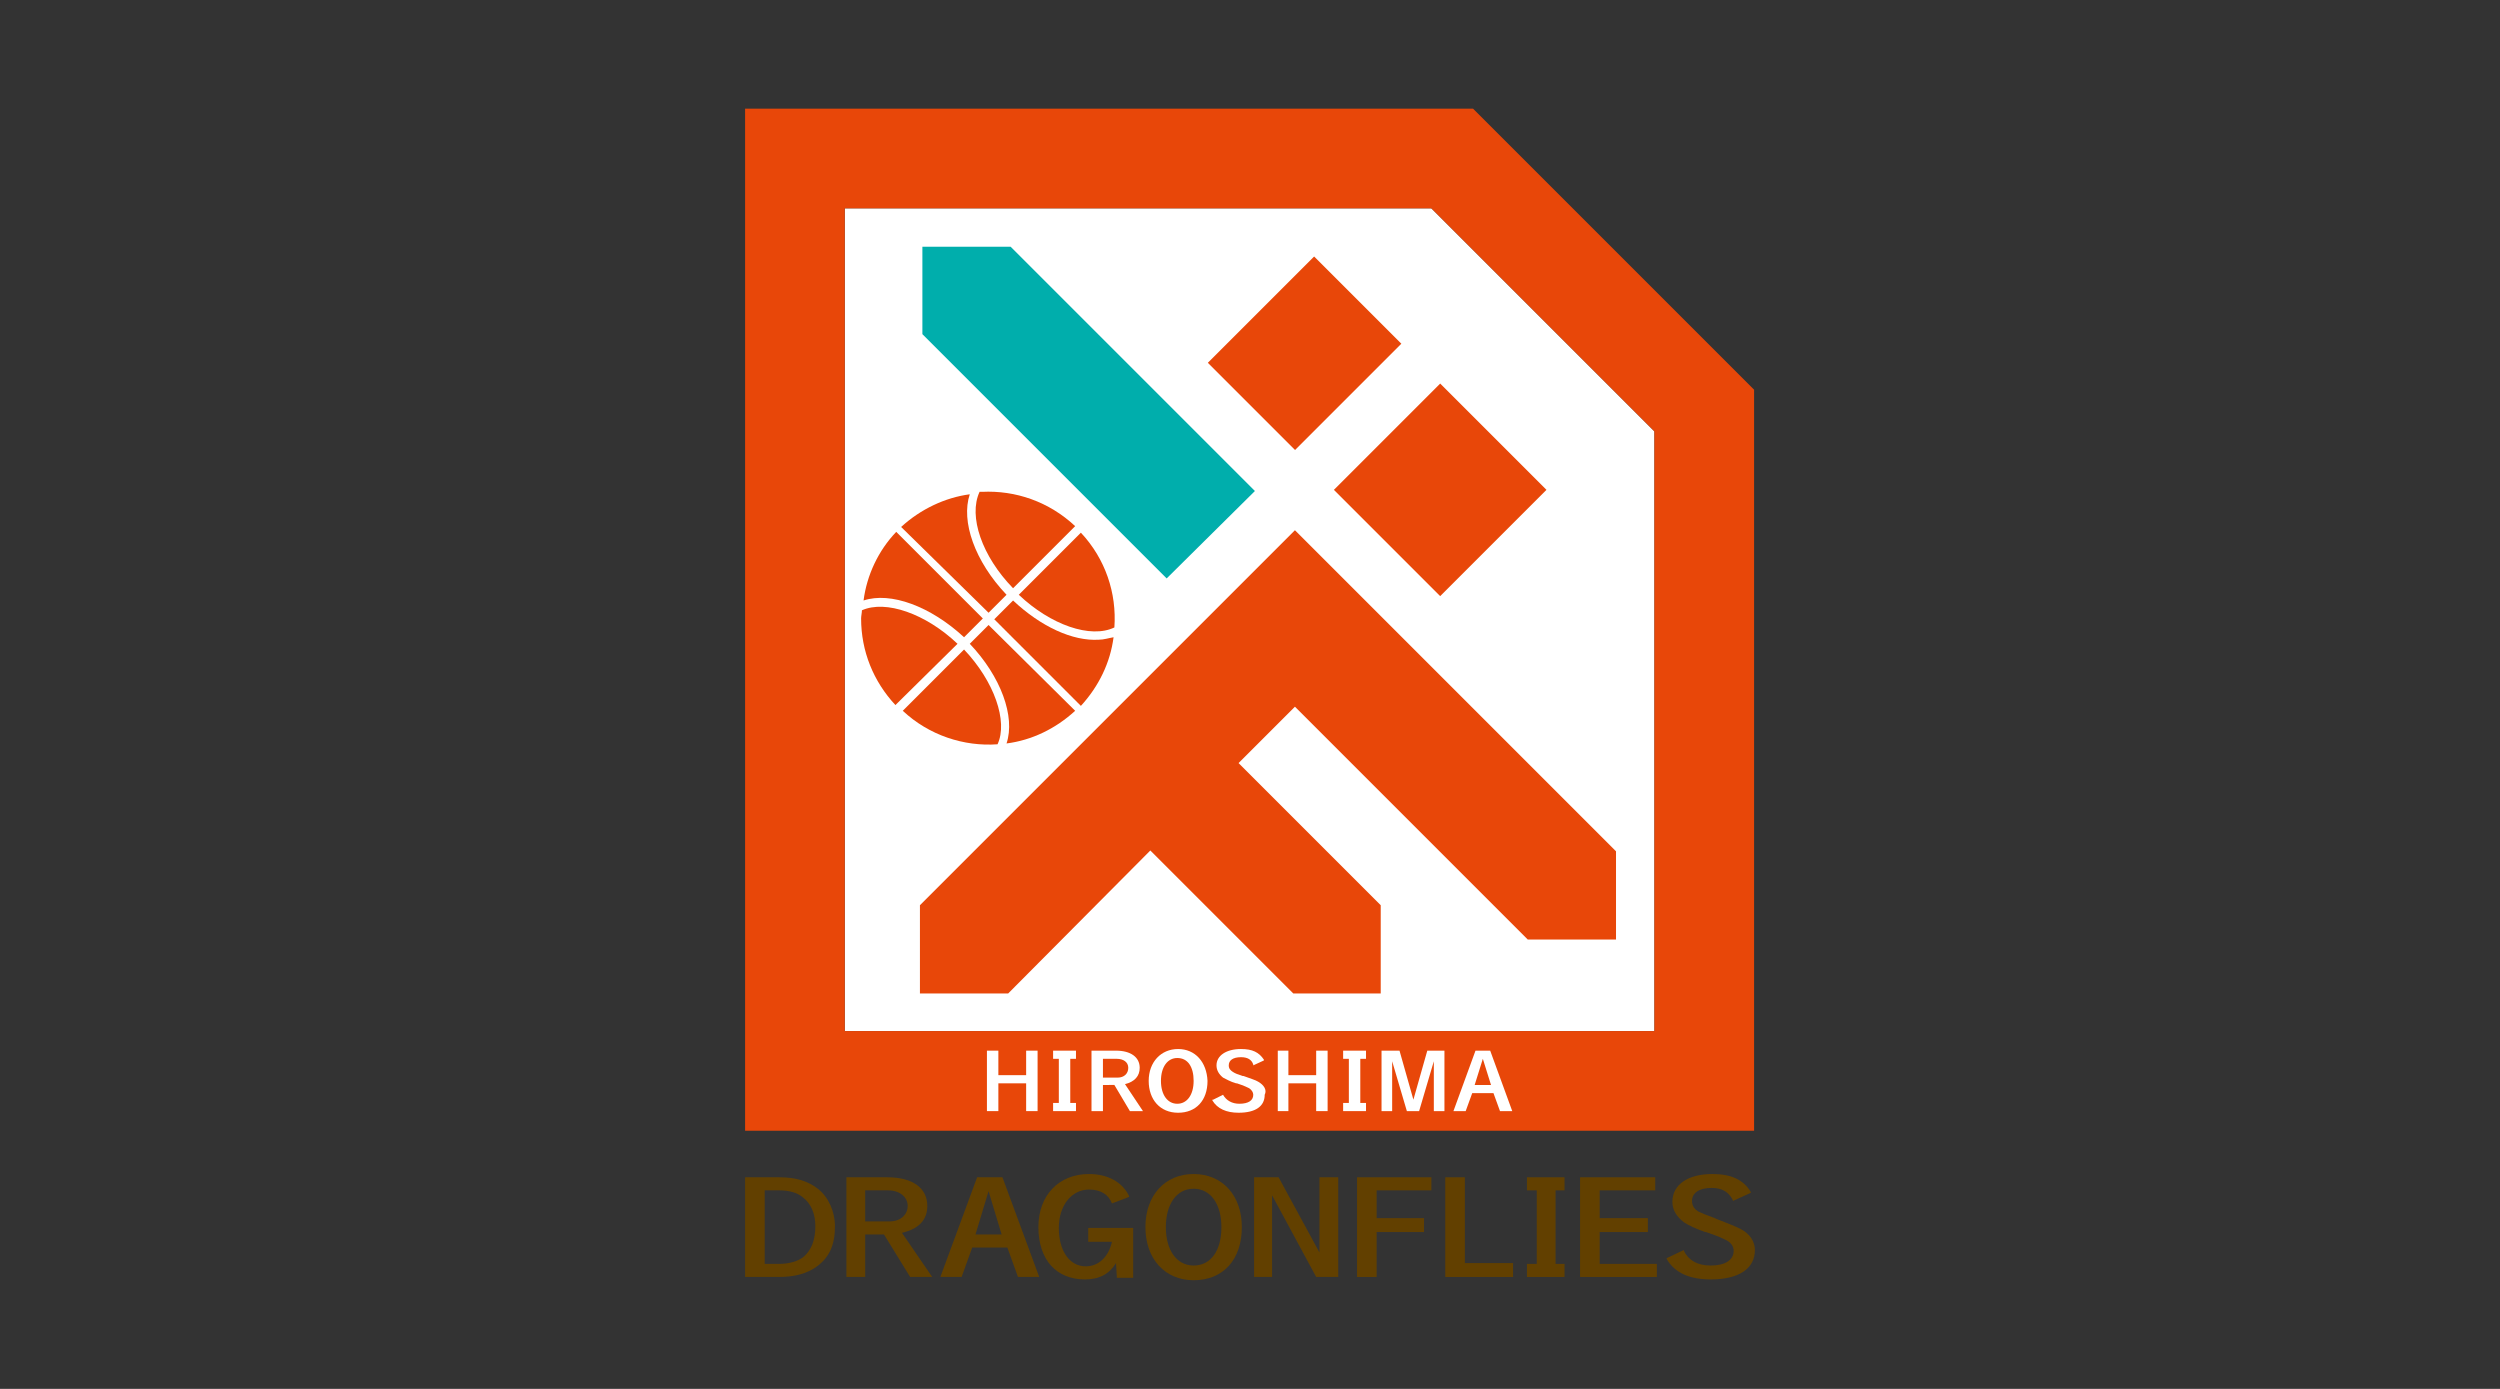 <?xml version="1.0" encoding="utf-8"?>
<!-- Generator: Adobe Illustrator 26.4.1, SVG Export Plug-In . SVG Version: 6.00 Build 0)  -->
<svg version="1.1" id="レイヤー_1" xmlns="http://www.w3.org/2000/svg" xmlns:xlink="http://www.w3.org/1999/xlink" x="0px"
	 y="0px" viewBox="0 0 306 170" style="enable-background:new 0 0 306 170;" xml:space="preserve">
<rect x="0" y="0" width="306" height="170" fill="#333333" stroke="none"/>
<style type="text/css">
	.st0{fill:#FFFFFF;}
	.st1{fill:#624000;}
	.st2{fill:#00AEAC;}
	.st3{fill:#E84709;}
</style>
<g>
	<polygon class="st0" points="103.4,126.2 202.5,126.2 202.5,52.8 175.2,25.5 103.4,25.5 	"/>
	<g>
		<polygon class="st1" points="186.9,145.7 188.1,145.7 188.1,154.7 186.9,154.7 186.9,156.3 188.1,156.3 190.4,156.3 191.5,156.3 
			191.5,154.7 190.4,154.7 190.4,145.7 191.5,145.7 191.5,144.1 186.9,144.1 		"/>
		<path class="st1" d="M100.1,145.5c-1.3-1-2.8-1.4-4.7-1.4h-4.2v12.2h4.2c1.8,0,3.4-0.4,4.6-1.3c1.5-1.1,2.2-2.6,2.2-4.9
			C102.2,148.3,101.4,146.5,100.1,145.5z M98.4,153.8c-0.7,0.6-1.9,0.9-3,0.9h-1.8v-9h1.8c1.2,0,2.2,0.3,2.8,0.8
			c1.1,0.8,1.6,2.1,1.6,3.6C99.8,151.8,99.3,153,98.4,153.8z"/>
		<path class="st1" d="M113.5,147.6c0-2.2-1.8-3.5-4.9-3.5h-5v12.2h2.3v-5.2h2.3l3.2,5.2h2.7l-3.7-5.4
			C112.5,150.4,113.5,149.3,113.5,147.6z M105.9,149.5v-3.8h2.8c1.4,0,2.4,0.8,2.4,1.9s-0.9,1.9-2.2,1.9H105.9z"/>
		<path class="st1" d="M119.6,144.1l-4.5,12.2h2.6l1.3-3.6h4.3l1.3,3.6h2.6l-4.5-12.2H119.6z M119.4,151.1l1.6-5.3l1.6,5.3H119.4z"
			/>
		<path class="st1" d="M133.2,150.3v1.7h2.9c-0.4,1.8-1.6,3-3.2,3c-2,0-3.3-1.9-3.3-4.7c0-2.8,1.6-4.7,3.7-4.7
			c1.4,0,2.4,0.6,2.8,1.7l0,0l2.1-0.8l0-0.1c-0.8-1.7-2.6-2.7-4.9-2.7c-3.7,0-6.2,2.6-6.2,6.5c0,4,2.2,6.4,5.7,6.4
			c1.8,0,3-0.7,3.8-2l0.1,1.7l0,0.1h2v-6.1H133.2z"/>
		<path class="st1" d="M146.1,143.7c-3.5,0-5.9,2.6-5.9,6.5c0,3.9,2.4,6.5,5.9,6.5c3.6,0,5.9-2.5,5.9-6.5
			C152,146.3,149.6,143.7,146.1,143.7z M146.1,145.5c2.1,0,3.4,1.9,3.4,4.7c0,2.9-1.3,4.7-3.4,4.7c-2.1,0-3.4-1.9-3.4-4.7
			C142.7,147.4,144,145.5,146.1,145.5z"/>
		<polygon class="st1" points="161.5,153.3 156.5,144.1 153.5,144.1 153.5,156.3 155.7,156.3 155.7,146.3 161.1,156.3 163.8,156.3 
			163.8,144.1 161.5,144.1 		"/>
		<polygon class="st1" points="166.1,156.3 168.5,156.3 168.5,150.8 174.3,150.8 174.3,149.1 168.5,149.1 168.5,145.7 175.2,145.7 
			175.2,144.1 166.1,144.1 		"/>
		<polygon class="st1" points="179.3,144.1 176.9,144.1 176.9,156.3 185.2,156.3 185.2,154.6 179.3,154.6 		"/>
		<polygon class="st1" points="195.8,150.8 201.7,150.8 201.7,149.1 195.8,149.1 195.8,145.7 202.6,145.7 202.6,144.1 193.4,144.1 
			193.4,156.3 202.8,156.3 202.8,154.7 195.8,154.7 		"/>
		<path class="st1" d="M213,150.4c-0.6-0.3-1.6-0.7-2.9-1.2l-0.2-0.1c-1.1-0.4-1.6-0.6-2-0.8c-0.5-0.3-0.8-0.7-0.8-1.3
			c0-1,0.9-1.6,2.4-1.6c1.3,0,2.1,0.5,2.6,1.5l0,0.1l2.2-1l0-0.1c-0.9-1.5-2.4-2.2-4.7-2.2c-3,0-4.9,1.3-4.9,3.4
			c0,1,0.5,1.8,1.4,2.5c0.6,0.4,1.5,0.8,2.6,1.2l0.1,0c1.5,0.5,2.1,0.8,2.5,1c0.6,0.3,0.9,0.8,0.9,1.3c0,1.1-1,1.8-2.8,1.8
			c-1.6,0-2.7-0.6-3.3-1.8l0-0.1l-2.1,1l0,0.1c1,1.7,2.8,2.5,5.4,2.5c3.4,0,5.4-1.3,5.4-3.6C214.8,152,214.2,151,213,150.4z"/>
	</g>
	<g>
		<g>
			<g>
				<polygon class="st2" points="153.6,60.1 123.7,30.2 112.9,30.2 112.9,40.9 142.8,70.8 				"/>
				<polygon class="st3" points="158.5,64.9 112.6,110.8 112.6,121.6 123.4,121.6 140.8,104.1 158.3,121.6 169,121.6 169,110.8 
					151.6,93.4 158.5,86.5 187,115 197.8,115 197.8,104.2 				"/>
				
					<rect x="167.1" y="50.7" transform="matrix(0.707 -0.707 0.707 0.707 9.285 142.252)" class="st3" width="18.4" height="18.4"/>
				
					<rect x="150.5" y="35.7" transform="matrix(0.707 -0.707 0.707 0.707 16.196 125.569)" class="st3" width="18.4" height="15.1"/>
			</g>
			<path class="st3" d="M214.7,138.4l-123.5,0l0-125.1h89.1l34.4,34.4V138.4z M103.4,126.2h99.1V52.8l-27.3-27.3h-71.8L103.4,126.2z
				"/>
			<g>
				<polygon class="st0" points="122.2,128.6 122.2,131.6 125.6,131.6 125.6,128.6 127,128.6 127,136 125.6,136 125.6,132.6 
					122.2,132.6 122.2,136 120.8,136 120.8,128.6 				"/>
				<polygon class="st0" points="131.7,129.6 131.7,128.6 131,128.6 129.6,128.6 128.9,128.6 128.9,129.6 129.6,129.6 129.6,135 
					128.9,135 128.9,136 129.6,136 131,136 131.7,136 131.7,135 131,135 131,129.6 				"/>
				<path class="st0" d="M136.6,128.6c1.8,0,2.9,0.8,2.9,2.1c0,1-0.6,1.7-1.8,2l2.2,3.3h-1.6l-1.9-3.2H135v3.2h-1.4v-7.4H136.6z
					 M135,131.9h1.8c0.8,0,1.3-0.5,1.3-1.2c0-0.7-0.6-1.1-1.4-1.1H135V131.9z"/>
				<path class="st0" d="M144.2,128.4c-2.1,0-3.6,1.6-3.6,3.9c0,2.3,1.4,3.9,3.6,3.9c2.2,0,3.6-1.5,3.6-3.9
					C147.7,130,146.3,128.4,144.2,128.4z M146.1,132.3c0,1.7-0.8,2.8-2,2.8c-1.2,0-2-1.1-2-2.8c0-1.7,0.8-2.8,2-2.8
					C145.4,129.5,146.1,130.6,146.1,132.3z"/>
				<path class="st0" d="M154,132.4c-0.3-0.2-1-0.4-1.8-0.7l-0.1,0c-0.6-0.2-0.9-0.3-1.2-0.5c-0.3-0.2-0.5-0.4-0.5-0.8
					c0-0.6,0.5-1,1.5-1c0.8,0,1.3,0.3,1.5,0.9l0,0.1l1.3-0.6l0-0.1c-0.6-0.9-1.4-1.3-2.8-1.3c-1.8,0-3,0.8-3,2
					c0,0.6,0.3,1.1,0.8,1.5c0.4,0.2,0.9,0.5,1.6,0.7l0.1,0c0.9,0.3,1.3,0.5,1.5,0.6c0.3,0.2,0.5,0.5,0.5,0.8c0,0.7-0.6,1.1-1.7,1.1
					c-0.9,0-1.6-0.4-2-1.1l0,0l-1.2,0.6l-0.1,0l0,0.1c0.6,1,1.7,1.5,3.2,1.5c2.1,0,3.2-0.8,3.2-2.2
					C155.1,133.4,154.7,132.8,154,132.4z"/>
				<polygon class="st0" points="157.7,128.6 157.7,131.6 161.1,131.6 161.1,128.6 162.5,128.6 162.5,136 161.1,136 161.1,132.6 
					157.7,132.6 157.7,136 156.4,136 156.4,128.6 				"/>
				<polygon class="st0" points="167.2,129.6 167.2,128.6 166.5,128.6 165.1,128.6 164.4,128.6 164.4,129.6 165.1,129.6 165.1,135 
					164.4,135 164.4,136 165.1,136 166.5,136 167.2,136 167.2,135 166.5,135 166.5,129.6 				"/>
				<polygon class="st0" points="171.3,128.6 173,134.6 174.7,128.6 176.8,128.6 176.8,136 175.5,136 175.5,129.9 173.7,136 
					172.2,136 170.4,129.9 170.4,136 169.1,136 169.1,128.6 				"/>
				<path class="st0" d="M182.4,128.6l2.7,7.4h-1.5l-0.8-2.2h-2.6l-0.8,2.2h-1.5l2.7-7.4H182.4z M180.5,132.8h2l-1-3.2L180.5,132.8z
					"/>
			</g>
		</g>
		<g>
			<path class="st3" d="M123.2,91c3.1-0.4,6-1.8,8.4-4L121,76.5l-2.3,2.3C122.5,82.8,124.3,87.7,123.2,91z"/>
			<path class="st3" d="M118,78l2.3-2.3l-10.6-10.6c-2.2,2.3-3.6,5.3-4,8.4C109,72.4,113.9,74.2,118,78z"/>
			<path class="st3" d="M134.5,78.3c-3.2,0.2-7.1-1.6-10.5-4.8l-2.3,2.3l10.6,10.6c2.2-2.4,3.6-5.3,4-8.4
				C135.7,78.1,135.1,78.3,134.5,78.3z"/>
			<path class="st3" d="M123.2,72.8c-3.9-4.1-5.6-9-4.5-12.3c-3,0.4-6,1.8-8.4,4L121,75L123.2,72.8z"/>
			<path class="st3" d="M118,79.5l-7.5,7.5c3.2,3,7.5,4.4,11.6,4.1C123.4,88.3,121.7,83.4,118,79.5z"/>
			<path class="st3" d="M117.2,78.8c-3.9-3.7-8.8-5.4-11.7-4.1c0,0.3-0.1,0.7-0.1,1c0,4,1.5,7.7,4.2,10.6L117.2,78.8z"/>
			<path class="st3" d="M124,72l7.6-7.6c-3.2-3-7.3-4.4-11.4-4.2c-0.1,0-0.2,0-0.3,0C118.5,63.2,120.2,68.1,124,72z"/>
			<path class="st3" d="M124.7,72.8c3.9,3.7,8.8,5.4,11.7,4c0.3-4.2-1.1-8.4-4.1-11.6L124.7,72.8z"/>
		</g>
	</g>
</g>
</svg>
